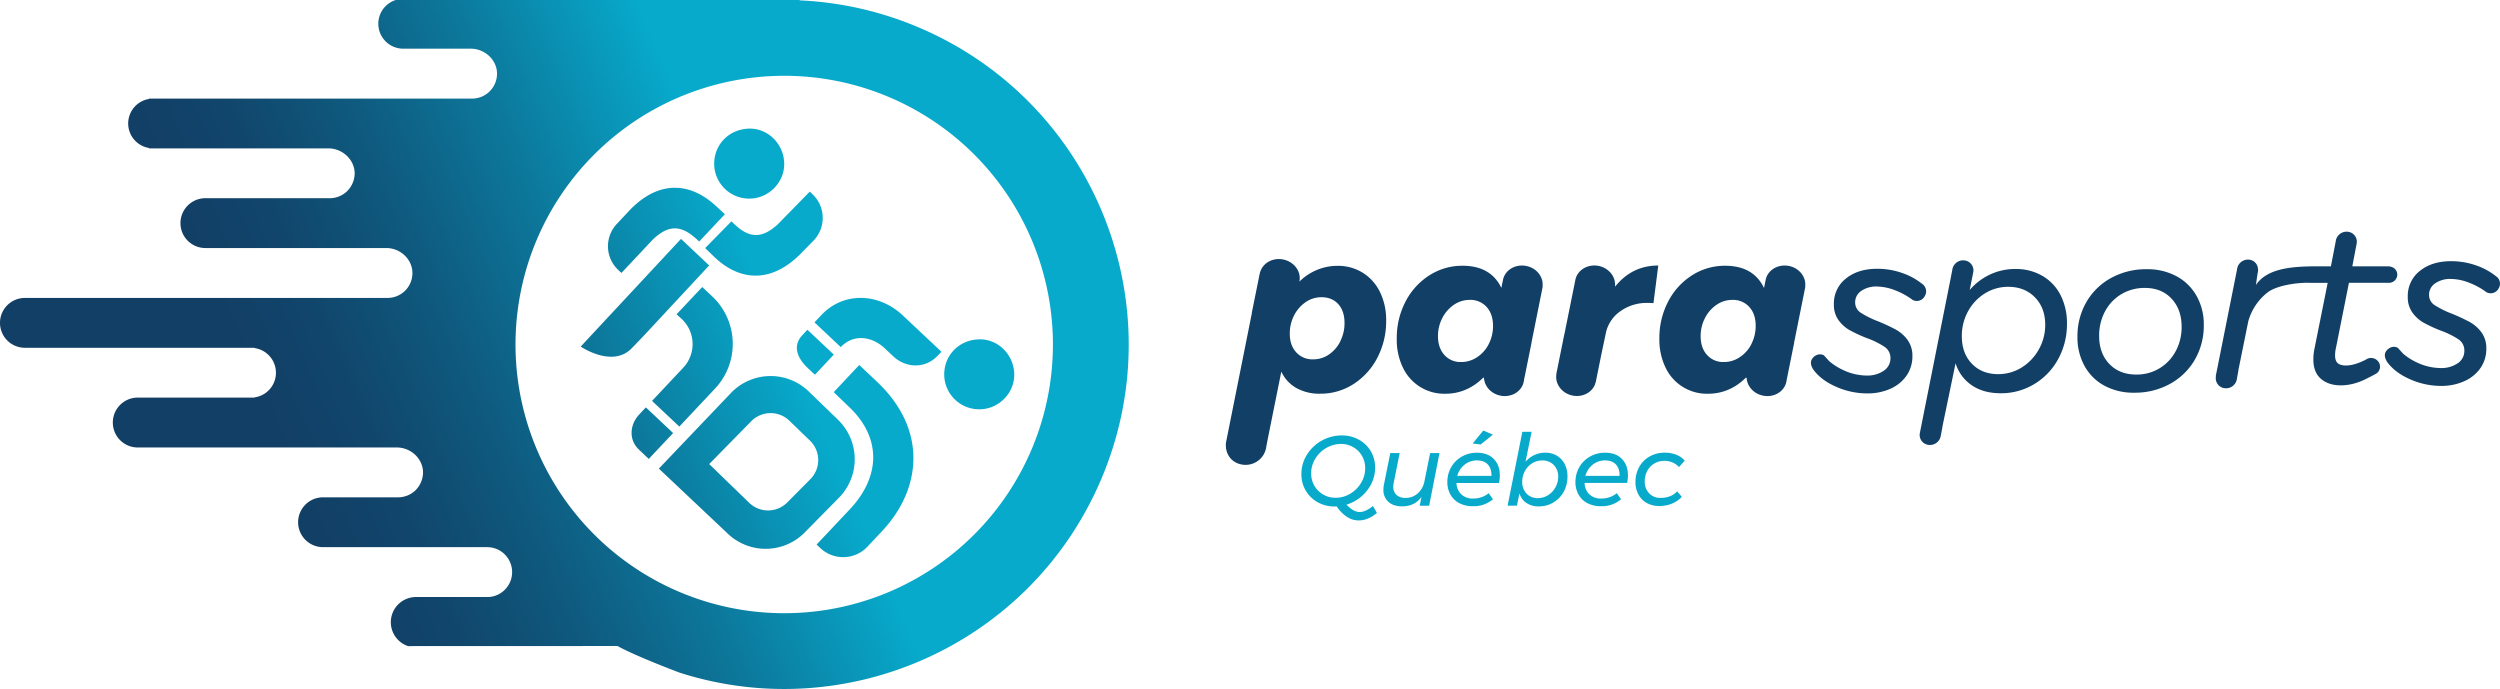 <svg xmlns="http://www.w3.org/2000/svg" xmlns:xlink="http://www.w3.org/1999/xlink" viewBox="0 0 1558.11 429.41"><defs><style>.cls-1{fill:#123f66;}.cls-2{fill:#07aacb;}.cls-3{fill:url(#Dégradé_sans_nom_2);}</style><linearGradient id="Dégradé_sans_nom_2" x1="73.56" y1="348.74" x2="773.93" y2="46.09" gradientUnits="userSpaceOnUse"><stop offset="0.16" stop-color="#123f66"/><stop offset="0.23" stop-color="#11466c"/><stop offset="0.32" stop-color="#0f597e"/><stop offset="0.43" stop-color="#0c789b"/><stop offset="0.55" stop-color="#08a2c4"/><stop offset="0.57" stop-color="#07aacb"/></linearGradient></defs><title>Fichier 2</title><g id="Calque_2" data-name="Calque 2"><g id="Calque_1-2" data-name="Calque 1"><path class="cls-1" d="M849.34,170a29,29,0,0,0-15.69-4.32,33.22,33.22,0,0,0-13,2.6,34,34,0,0,0-10.79,7.22l0-.07c1.24-6.19-3.28-12.32-10.11-13.7-6.48-1.31-12.66,2.17-14.34,7.82h-.07l-.11.56c0,.11-.08.21-.1.32l-4.91,24.31c0,.25,0,.5-.07.76l-15.36,76.83h0l-.7,3.44c-.8,7.16,3.57,13.07,10.74,13.87a13,13,0,0,0,14.42-11.5l1.18-6.09,8.14-40.45A22.59,22.59,0,0,0,808,241.85a29.11,29.11,0,0,0,14.76,3.52,37.76,37.76,0,0,0,20.8-6,42.74,42.74,0,0,0,14.9-16.48,49.08,49.08,0,0,0,5.46-23.1A39.62,39.62,0,0,0,860.06,182,29.05,29.05,0,0,0,849.34,170Zm-14,42.75a21.62,21.62,0,0,1-7.12,8.21,17.14,17.14,0,0,1-9.79,3,13.53,13.53,0,0,1-10.58-4.39q-4-4.39-4-11.59a24.46,24.46,0,0,1,2.67-11.37,22,22,0,0,1,7.19-8.28,17.15,17.15,0,0,1,9.86-3.09q6.61,0,10.51,4.32t3.88,11.8A24.42,24.42,0,0,1,835.3,212.7Z"/><path class="cls-1" d="M1199.61,184.54a5.67,5.67,0,0,0-.65-6.77l0-.05c-.21-.18-.45-.34-.66-.52s-.23-.26-.39-.35l-.22-.13a40.53,40.53,0,0,0-11.69-6.41,46.68,46.68,0,0,0-16-2.8q-12.07,0-19.57,6.11a19.73,19.73,0,0,0-7.48,16,16.3,16.3,0,0,0,2.87,9.86,21.88,21.88,0,0,0,6.91,6.26,90.74,90.74,0,0,0,10.8,5,51.22,51.22,0,0,1,11.08,5.47,8.24,8.24,0,0,1,3.6,7,9.17,9.17,0,0,1-4.17,7.85,18.11,18.11,0,0,1-10.66,3,34.8,34.8,0,0,1-14.68-3.46,36.43,36.43,0,0,1-8.7-5.55l-3.21-3.54c-2.47-1.49-5.85-.42-7.55,2.39-1.28,2.1-.28,5,1.33,7h0q4.89,6.35,14.11,10.29a47.58,47.58,0,0,0,19,4,34.5,34.5,0,0,0,14.61-2.95,24,24,0,0,0,10-8.2,20.85,20.85,0,0,0,3.6-12,16.63,16.63,0,0,0-3-10.15,22.61,22.61,0,0,0-7.34-6.48,114.53,114.53,0,0,0-10.94-5.11,58.82,58.82,0,0,1-10.79-5.32,7.5,7.5,0,0,1-3.6-6.48,8.48,8.48,0,0,1,3.81-7.2,16.31,16.31,0,0,1,9.72-2.73A32.4,32.4,0,0,1,1181.3,181a44.54,44.54,0,0,1,10.43,5.7l.39.3s.08,0,.12,0a.67.67,0,0,0,.14.09l0,0A5.56,5.56,0,0,0,1199.61,184.54Z"/><path class="cls-1" d="M1556.64,173l0,0c-.2-.19-.44-.35-.66-.53s-.23-.26-.38-.35l-.22-.13a40.66,40.66,0,0,0-11.69-6.41,46.77,46.77,0,0,0-16-2.8q-12.09,0-19.58,6.11a19.74,19.74,0,0,0-7.48,16.05,16.31,16.31,0,0,0,2.88,9.86,21.88,21.88,0,0,0,6.91,6.26,89.74,89.74,0,0,0,10.79,5,51.81,51.81,0,0,1,11.09,5.47,8.26,8.26,0,0,1,3.59,7.06,9.16,9.16,0,0,1-4.17,7.84,18,18,0,0,1-10.65,2.95,34.86,34.86,0,0,1-14.68-3.45,36.85,36.85,0,0,1-8.7-5.55l-3.22-3.55c-2.46-1.49-5.85-.42-7.55,2.39-1.27,2.1-.27,5,1.34,7h0q4.89,6.34,14.11,10.3a47.62,47.62,0,0,0,19,4,34.5,34.5,0,0,0,14.61-3,23.89,23.89,0,0,0,10-8.2,20.75,20.75,0,0,0,3.6-12,16.69,16.69,0,0,0-3-10.15,22.81,22.81,0,0,0-7.34-6.48,114.53,114.53,0,0,0-10.94-5.11,58.65,58.65,0,0,1-10.8-5.32,7.5,7.5,0,0,1-3.6-6.48,8.44,8.44,0,0,1,3.82-7.19,16.28,16.28,0,0,1,9.71-2.74,32.2,32.2,0,0,1,11.52,2.38,44.58,44.58,0,0,1,10.44,5.69l.38.3s.09,0,.13,0l.13.08,0,0a5.59,5.59,0,0,0,7.21-2.5A5.67,5.67,0,0,0,1556.64,173Z"/><path class="cls-1" d="M1272.86,171.9a32.66,32.66,0,0,0-16.77-4.25,36.7,36.7,0,0,0-15.83,3.45,37.74,37.74,0,0,0-12.67,9.65l1.13-5.55c0-.21.11-.41.13-.62l1-5.05a6.24,6.24,0,0,0-5.59-7.23,6.81,6.81,0,0,0-7.52,6l-1,5.17-19.24,96.59a6.24,6.24,0,0,0,5.6,7.23,6.81,6.81,0,0,0,7.52-6l1-5.2c0-.1,0-.19,0-.28l8.18-39.43A25.5,25.5,0,0,0,1229,240.19q7.26,4.91,17.92,4.9a39.75,39.75,0,0,0,21-5.76,40.73,40.73,0,0,0,14.9-15.69,45,45,0,0,0,5.4-21.88,38.35,38.35,0,0,0-4-17.85A29.13,29.13,0,0,0,1272.86,171.9Zm-2.16,45.84A30.8,30.8,0,0,1,1260.05,229a27.35,27.35,0,0,1-14.76,4.17q-10.08,0-16.33-6.48t-6.26-17.12a31.67,31.67,0,0,1,3.88-15.55,29.85,29.85,0,0,1,10.51-11.16,27.1,27.1,0,0,1,14.54-4.1q10.21,0,16.62,6.55t6.41,17.06A30.91,30.91,0,0,1,1270.7,217.74Z"/><path class="cls-1" d="M1367.81,224.36a42.27,42.27,0,0,0,5.69-21.88,36,36,0,0,0-4.47-18,31.29,31.29,0,0,0-12.52-12.31,38.29,38.29,0,0,0-18.57-4.39,45.22,45.22,0,0,0-22.09,5.4,39.62,39.62,0,0,0-15.48,15,42.45,42.45,0,0,0-5.61,21.74,36.7,36.7,0,0,0,4.39,18.13,30.88,30.88,0,0,0,12.38,12.31,38,38,0,0,0,18.64,4.39,45.22,45.22,0,0,0,22.09-5.4A40.07,40.07,0,0,0,1367.81,224.36Zm-11.88-5.4a27.23,27.23,0,0,1-24.61,14.47q-10.36,0-16.7-6.62t-6.33-17.42a31.62,31.62,0,0,1,3.74-15.47,27.36,27.36,0,0,1,10.22-10.65,28.16,28.16,0,0,1,14.54-3.82q10.37,0,16.62,6.7t6.27,17.34A31.6,31.6,0,0,1,1355.93,219Z"/><path class="cls-1" d="M1006.66,178.59l-.1-.24a11.3,11.3,0,0,0-4.09-9.61l0-.08-.05,0a13.44,13.44,0,0,0-6-2.91c-6.81-1.38-13.34,2.51-14.58,8.68L975,208.31c0,.12-.08.22-.11.34L970,232.89c0,.12,0,.23,0,.35l-.11.54.06,0c-.65,5.85,3.68,11.44,10.15,12.74,6.15,1.25,12-1.83,14-7h0l.08-.36a9.21,9.21,0,0,0,.43-1.35l3.08-15.25L1001,206.8a22.23,22.23,0,0,1,9.14-13,28.05,28.05,0,0,1,16.63-5c1.63,0,2.88.05,3.74.14l3-23.46Q1017.16,165.49,1006.66,178.59Z"/><path class="cls-1" d="M951.29,165.77c-6.8-1.37-13.31,2.5-14.56,8.66l-1,4.92,0,.1q-6.63-13.81-24.18-13.82a37.72,37.72,0,0,0-20.8,6.05,42.26,42.26,0,0,0-14.83,16.41,49.09,49.09,0,0,0-5.4,23A39.94,39.94,0,0,0,874.31,229a28.48,28.48,0,0,0,26.41,16.4q13.66,0,23.89-10.21l.3.62c.41,5.08,4.46,9.61,10.19,10.76,6.79,1.38,13.31-2.5,14.55-8.66l.16-.8h0l0-.19,4.69-23.21a2.83,2.83,0,0,0,0-.29l7-34.85h-.13C962.1,172.68,957.77,167.07,951.29,165.77Zm-23.44,48.66a21.2,21.2,0,0,1-7.27,8.2,17.73,17.73,0,0,1-9.93,3,13.41,13.41,0,0,1-10.44-4.39c-2.63-2.93-4-6.84-4-11.73a24.12,24.12,0,0,1,2.67-11.23,22,22,0,0,1,7.2-8.28,17.13,17.13,0,0,1,9.86-3.09,13.56,13.56,0,0,1,10.58,4.39q3.95,4.38,4,11.73A24.6,24.6,0,0,1,927.85,214.43Z"/><path class="cls-1" d="M1115,165.77c-6.8-1.37-13.32,2.5-14.56,8.66l-1,4.92-.05.1q-6.61-13.81-24.18-13.82a37.77,37.77,0,0,0-20.8,6.05,42.31,42.31,0,0,0-14.82,16.41,49.09,49.09,0,0,0-5.4,23A39.94,39.94,0,0,0,1038,229a28.48,28.48,0,0,0,26.41,16.4q13.66,0,23.89-10.21l.3.62c.4,5.08,4.46,9.61,10.18,10.76,6.8,1.38,13.32-2.5,14.56-8.66l.16-.8h0l0-.19,4.69-23.21c0-.1,0-.19,0-.29l7-34.85h-.13C1125.78,172.68,1121.44,167.07,1115,165.77Zm-23.44,48.66a21.2,21.2,0,0,1-7.27,8.2,17.73,17.73,0,0,1-9.93,3,13.41,13.41,0,0,1-10.44-4.39q-4-4.4-4-11.73a24.12,24.12,0,0,1,2.67-11.23,22,22,0,0,1,7.19-8.28,17.17,17.17,0,0,1,9.86-3.09,13.53,13.53,0,0,1,10.58,4.39q4,4.38,4,11.73A24.6,24.6,0,0,1,1091.53,214.43Z"/><path class="cls-1" d="M1395.09,230.81a1.71,1.71,0,0,0,0-.32l6.14-30.21a34.44,34.44,0,0,1,12-18c5.8-4.51,19-6.33,26.69-6h10.8l-8.35,41.6a31.8,31.8,0,0,0-.58,6.18q0,7.92,4.68,12t12.45,4.11c5.74,0,11.62-1.7,17.62-5,.14-.08.29-.08.43-.17l3.77-2a5.16,5.16,0,0,0,1.73-7.36,5.62,5.62,0,0,0-7.78-1.62l-.79.43c-4.42,2.19-8.37,3.34-11.81,3.34q-3.46,0-5.11-1.44c-1.1-1-1.66-2.59-1.66-4.9a21,21,0,0,1,.58-4.75l8.06-40.44h25a5.13,5.13,0,0,0,5.13-5.13,5.08,5.08,0,0,0-4.7-5V166h-.29c-.06,0-.1,0-.15,0h-10.66s-.09,0-.15,0h-12.07l2.36-12.35.39-2a.22.22,0,0,1,0-.08l0-.13h0a6.21,6.21,0,0,0-5.58-7,6.79,6.79,0,0,0-7.52,6l-1,5.19a.34.34,0,0,1,0,.1l-2,10.25h-10.94c-12.86.19-28.78,1.09-35.79,11.64l.9-6.42.42-2.13a4.58,4.58,0,0,0,0-.64l.09-.65h-.13a6.08,6.08,0,0,0-5.51-5.94,6.81,6.81,0,0,0-7.52,6l-13.3,66.63h.1l0,.26a6.24,6.24,0,0,0,5.59,7.23,6.8,6.8,0,0,0,7.52-6Z"/><polygon class="cls-2" points="922.78 277.01 930.42 270.93 924.46 268.32 917.82 276.39 922.78 277.01"/><path class="cls-2" d="M847.47,319.11q-4,0-8.25-4.6a25.69,25.69,0,0,0,15.49-13.07,22.21,22.21,0,0,0,2.32-10,19.77,19.77,0,0,0-2.69-10.22,19.56,19.56,0,0,0-7.46-7.2,21.5,21.5,0,0,0-10.64-2.64,25.57,25.57,0,0,0-21.7,12,22.44,22.44,0,0,0-3.45,12.11A19.71,19.71,0,0,0,821.21,313a21.21,21.21,0,0,0,10.62,2.67,8.84,8.84,0,0,0,1.24-.06,22.74,22.74,0,0,0,6.36,6.48,13.29,13.29,0,0,0,7.36,2.27,15.21,15.21,0,0,0,5.9-1.24,19,19,0,0,0,5.46-3.48l-2.48-4.28C852.61,317.84,849.87,319.11,847.47,319.11Zm-15.08-8.88A15,15,0,0,1,817.18,295a17.17,17.17,0,0,1,2.57-9.12,19.26,19.26,0,0,1,6.89-6.71,18.14,18.14,0,0,1,9.16-2.48,14.93,14.93,0,0,1,7.61,2,14.51,14.51,0,0,1,5.43,5.43,15.12,15.12,0,0,1,2,7.67,17.52,17.52,0,0,1-2.55,9.16,19.23,19.23,0,0,1-6.8,6.76A17.51,17.51,0,0,1,832.39,310.23Z"/><path class="cls-2" d="M887.77,300a13.3,13.3,0,0,1-4.19,7.52,11.11,11.11,0,0,1-7.55,2.79,8.08,8.08,0,0,1-5.68-1.86,6.61,6.61,0,0,1-2-5.09,10.33,10.33,0,0,1,.25-2.3l3.73-18.69h-5.84l-3.91,19.37a16.17,16.17,0,0,0-.37,3.41,9.71,9.71,0,0,0,3.13,7.64q3.13,2.81,8.73,2.8,7.76-.13,11.86-5.9l-1.12,5.52h5.89l6.46-32.84h-5.83Z"/><path class="cls-2" d="M920.49,282.16a18.66,18.66,0,0,0-9.38,2.4,17.46,17.46,0,0,0-6.64,6.57,18.41,18.41,0,0,0-2.42,9.35,15.58,15.58,0,0,0,2,7.88,13.31,13.31,0,0,0,5.56,5.28,18,18,0,0,0,8.38,1.86,18.39,18.39,0,0,0,12.48-4.34l-2.67-3.79a13.64,13.64,0,0,1-4.41,2.48,15.61,15.61,0,0,1-5.21.87,10.35,10.35,0,0,1-7.42-2.61,9.82,9.82,0,0,1-3-7.07h26.51a25.57,25.57,0,0,0,.5-4.72q0-6.45-3.82-10.31T920.49,282.16Zm-12.23,14.41a13,13,0,0,1,4.53-6.95,12,12,0,0,1,7.7-2.67c2.94,0,5.19.83,6.76,2.51s2.34,4.05,2.3,7.11Z"/><path class="cls-2" d="M970.31,284a13.81,13.81,0,0,0-7.23-1.87,15.89,15.89,0,0,0-6.83,1.49,16.51,16.51,0,0,0-5.47,4.16l3.79-18.68H948.8l-9.19,46.06h5.77L947,307.5a11,11,0,0,0,4.37,6,13.59,13.59,0,0,0,7.73,2.11,17.43,17.43,0,0,0,15.5-9.19,19.59,19.59,0,0,0,2.32-9.5,16.28,16.28,0,0,0-1.74-7.67A12.74,12.74,0,0,0,970.31,284Zm-.93,19.8a13.23,13.23,0,0,1-4.6,4.85,11.76,11.76,0,0,1-6.36,1.8,9.38,9.38,0,0,1-7-2.8,10.17,10.17,0,0,1-2.7-7.39,13.63,13.63,0,0,1,1.68-6.7,12.79,12.79,0,0,1,4.53-4.81,11.7,11.7,0,0,1,6.27-1.77,9.59,9.59,0,0,1,7.17,2.82,10.07,10.07,0,0,1,2.77,7.36A13.32,13.32,0,0,1,969.38,303.83Z"/><path class="cls-2" d="M1000.33,282.16a18.66,18.66,0,0,0-9.38,2.4,17.53,17.53,0,0,0-6.64,6.57,18.41,18.41,0,0,0-2.42,9.35,15.58,15.58,0,0,0,2,7.88,13.31,13.31,0,0,0,5.56,5.28,18,18,0,0,0,8.38,1.86,18.39,18.39,0,0,0,12.48-4.34l-2.67-3.79a13.64,13.64,0,0,1-4.41,2.48,15.61,15.61,0,0,1-5.21.87,10.35,10.35,0,0,1-7.42-2.61A9.82,9.82,0,0,1,987.6,301h26.51a25.57,25.57,0,0,0,.5-4.72q0-6.45-3.82-10.31T1000.33,282.16ZM988.1,296.57a13,13,0,0,1,4.53-6.95,12,12,0,0,1,7.7-2.67c2.94,0,5.19.83,6.76,2.51s2.35,4.05,2.3,7.11Z"/><path class="cls-2" d="M1031,288.9a11.81,11.81,0,0,1,6.18-1.65,12,12,0,0,1,9.25,3.86l3.54-4a13,13,0,0,0-5.22-3.69,19.31,19.31,0,0,0-7.26-1.28,18.73,18.73,0,0,0-9.31,2.33,16.75,16.75,0,0,0-6.52,6.52,18.88,18.88,0,0,0-2.36,9.47,16,16,0,0,0,1.83,7.73,13.16,13.16,0,0,0,5.18,5.28,15.54,15.54,0,0,0,7.76,1.89,20.59,20.59,0,0,0,8-1.49,17.43,17.43,0,0,0,6.12-4.22l-2.92-3.42a11.79,11.79,0,0,1-4.53,3.08,16.25,16.25,0,0,1-5.84,1,9.36,9.36,0,0,1-7.08-2.85,10.35,10.35,0,0,1-2.73-7.45,13.66,13.66,0,0,1,1.58-6.59A11.78,11.78,0,0,1,1031,288.9Z"/><path class="cls-3" d="M573.7,17.57A214.18,214.18,0,0,0,498.21.22l.33-.22H246.64a15.53,15.53,0,0,0,4.73,30.34h42.08c8.82,0,16.61,7.24,16.31,16.05a15.55,15.55,0,0,1-15.53,15.06H92.87v.22a15.49,15.49,0,0,0,0,30.57v.24H204.7c8.81,0,16.61,7.24,16.33,16.06A15.69,15.69,0,0,1,216.47,119a15.48,15.48,0,0,1-10.94,4.53H128a15.53,15.53,0,1,0,0,31.06H240.76c8.92,0,16.66,7.32,16.27,16.25a15.49,15.49,0,0,1-15.53,14.84h-226A15.52,15.52,0,0,0,0,201.19a15.52,15.52,0,0,0,15.53,15.56H158.66v.19a15.53,15.53,0,0,1,8.79,26.33,15.28,15.28,0,0,1-8.79,4.37v.16H85.47a15.55,15.55,0,0,0,0,31.09H247.36c8.82,0,16.58,7.24,16.28,16.06a15.87,15.87,0,0,1-4.53,10.47,15.68,15.68,0,0,1-11,4.53H201.33a15.53,15.53,0,0,0,0,31.06H303.65a15.55,15.55,0,0,1,11,26.52,15.28,15.28,0,0,1-11,4.56H259.3a15.7,15.7,0,0,0-5,30.59l130.56-.05c11.74,6.52,38.8,16.63,38.8,16.63,104,33.22,218.18-17.3,262.25-119.62C732.8,190.74,682.57,64.47,573.7,17.57ZM488.78,382.18A167.47,167.47,0,1,1,656.23,214.7,167.47,167.47,0,0,1,488.78,382.18ZM361.92,216l62.51-67.11L442,165.43l-32.38,34.8s-9.67,10.53-16.08,17C381.5,229.39,361.92,216,361.92,216Zm249.2,39.08c11.75-.37,21.36-10.49,21-22.11-.37-12.16-10.27-21.83-22-21.48-12.61.37-22,10.21-21.63,22.65A21.8,21.8,0,0,0,611.12,255.08ZM467.75,123.77c11.75-.37,21.36-10.49,21-22.12-.37-12.16-10.27-21.83-22-21.48-12.61.38-22,10.21-21.63,22.65A21.8,21.8,0,0,0,467.75,123.77Zm54.54,137.87L504.08,244a34.22,34.22,0,0,0-48.38.78l-45.07,47.28,42.76,40.35a34.21,34.21,0,0,0,48.38-.78L523.08,310A34.21,34.21,0,0,0,522.29,261.64Zm-17.07,36.83L490.81,313a16.88,16.88,0,0,1-23.86.38L442,289.22l26.14-26.61a16.87,16.87,0,0,1,23.85-.39l12.8,12.39A16.88,16.88,0,0,1,505.22,298.47Zm-85.7-28.58-17-16-4,4.29c-6.09,6.37-6.78,15.83-.41,21.92l6.22,5.93Zm116-42.42-15.9,16.93,9.42,9.08c20.69,19.45,19.55,43.77.7,63.84L508.94,339.4l2.34,2.2a20.77,20.77,0,0,0,29.38-.91l9.1-9.68c24.31-25.87,28.87-63-3.4-93.3Zm51.25-8.23-24.15-22.7c-14.93-14-36.85-15-50.89,0l-4.1,4.36L524,216.35h0c7.75-8.26,19.18-7,27.43.75l5.32,5c8,7.51,20,7.67,27.54-.32ZM519.67,221l-16.45-15.47-3.16,3.37c-6.09,6.37-3.37,14,3,20.11l4.82,4.54Zm-82-42.12-16,17,3.21,2.93a21.48,21.48,0,0,1,.94,30.37l-19.43,20.68,17,16,22.27-23.69a40.66,40.66,0,0,0-1.79-57.48Zm8.94-50.14c-16.36-15.37-35.86-16.5-53.82,1.91l-8.37,8.91a20.28,20.28,0,0,0,.89,28.68l2,1.87,19.43-20.68c11.43-11.11,19.61-7.75,28.26.38l.77.72,16-17Zm-2.06,30.78c16,15.71,35.5,17.26,53.85-.77l8.56-8.73a20.3,20.3,0,0,0-.29-28.7l-1.95-1.91-19.86,20.27c-11.66,10.86-19.77,7.33-28.25-1l-.75-.73L439.5,154.6Z"/></g></g></svg>